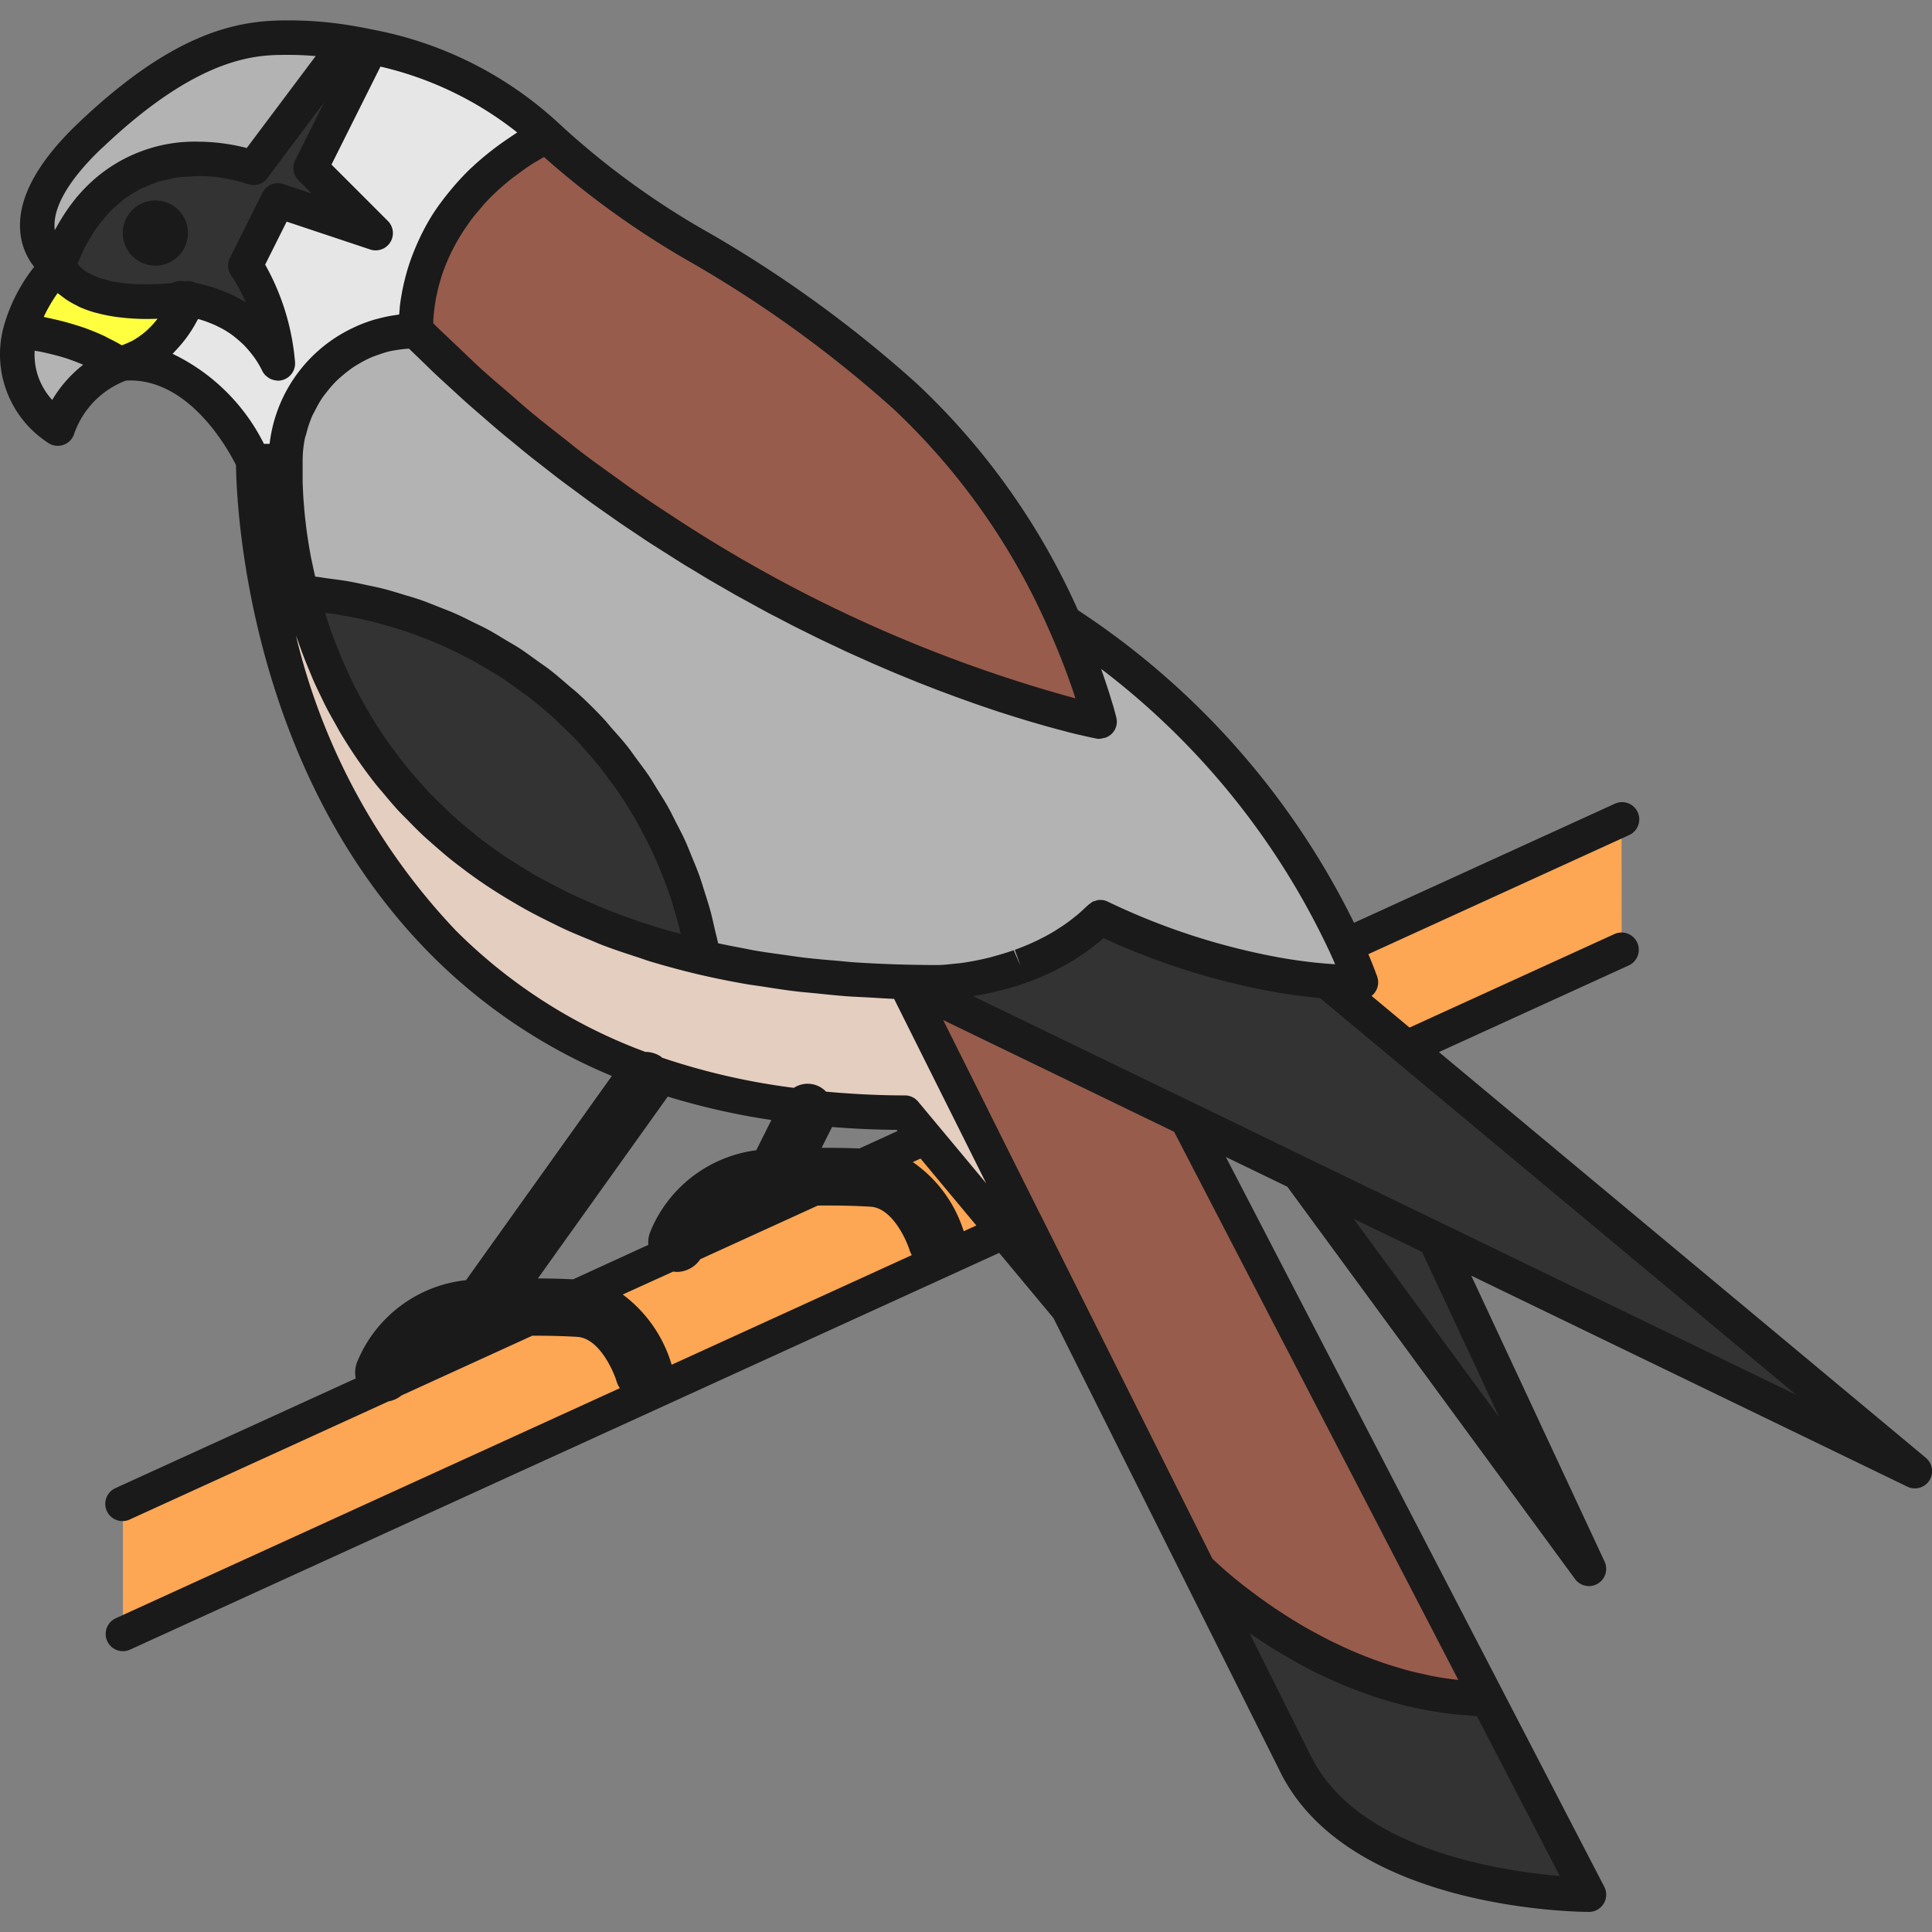 <?xml version="1.0" encoding="utf-8"?><!-- Uploaded to: SVG Repo, www.svgrepo.com, Generator: SVG Repo Mixer Tools -->
<svg width="800px" height="800px" viewBox="0 -0.88 84.05 84.05" xmlns="http://www.w3.org/2000/svg">
  <rect x="0" y="-0.88" width="84.05" height="84.05" fill="#808080" stroke="none"/>
  <g id="Group_1680" data-name="Group 1680" transform="translate(-448.94 -1119.698)">
    <g id="Group_1678" data-name="Group 1678">
      <g id="Group_1620" data-name="Group 1620">
        <g id="Group_1619" data-name="Group 1619">
          <g id="Group_1618" data-name="Group 1618">
            <path id="Path_1008" data-name="Path 1008" d="M451.453,1137.459a4.6,4.6,0,0,1,2.7-2.788,9.8,9.8,0,0,0-4.33-1.455A3.855,3.855,0,0,0,451.453,1137.459Z" fill="#b3b3b3"/>
          </g>
        </g>
      </g>
      <g id="Group_1623" data-name="Group 1623">
        <g id="Group_1622" data-name="Group 1622">
          <g id="Group_1621" data-name="Group 1621">
            <path id="Path_1009" data-name="Path 1009" d="M451.724,1130.78a2.155,2.155,0,0,1-.271-.407,7.064,7.064,0,0,0-1.626,2.843,9.8,9.8,0,0,1,4.33,1.455c.044-.015.085-.033.131-.046a4.559,4.559,0,0,0,2.834-2.835S453.168,1132.5,451.724,1130.78Z" fill="#ffff40"/>
          </g>
        </g>
      </g>
      <g id="Group_1626" data-name="Group 1626">
        <g id="Group_1625" data-name="Group 1625">
          <g id="Group_1624" data-name="Group 1624">
            <path id="Path_1010" data-name="Path 1010" d="M495.239,1145.86a29.808,29.808,0,0,0-6.936-9.818c-6.555-5.968-10.944-6.844-15.59-11.338-6.074,3.224-5.669,8.5-5.669,8.5,14.159,14.16,29.763,17.008,29.763,17.008A27.357,27.357,0,0,0,495.239,1145.86Z" fill="#985c4c"/>
          </g>
        </g>
      </g>
      <g id="Group_1629" data-name="Group 1629">
        <g id="Group_1628" data-name="Group 1628">
          <g id="Group_1627" data-name="Group 1627">
            <path id="Path_1011" data-name="Path 1011" d="M461.374,1120.452c-1.7,0-4.327.277-8.5,4.252s-1.417,5.669-1.417,5.669a6.46,6.46,0,0,1,8.5-4.252l2.43-3.24,1.667-2.223A15.79,15.79,0,0,0,461.374,1120.452Z" fill="#b3b3b3"/>
          </g>
        </g>
      </g>
      <g id="Group_1632" data-name="Group 1632">
        <g id="Group_1631" data-name="Group 1631">
          <g id="Group_1630" data-name="Group 1630">
            <path id="Path_1012" data-name="Path 1012" d="M479.529,1160.485a19.136,19.136,0,0,0-17.481-15.884C463.427,1150.009,467.524,1157.692,479.529,1160.485Z" fill="#333"/>
          </g>
        </g>
      </g>
      <g id="Group_1635" data-name="Group 1635">
        <g id="Group_1634" data-name="Group 1634">
          <g id="Group_1633" data-name="Group 1633">
            <path id="Path_1013" data-name="Path 1013" d="M501.064,1187.07l4.247,8.5c2.809,5.659,12.756,5.669,12.756,5.669l-4.411-8.508C506.576,1192.649,501.158,1187.166,501.064,1187.07Z" fill="#333"/>
          </g>
        </g>
      </g>
      <g id="Group_1638" data-name="Group 1638">
        <g id="Group_1637" data-name="Group 1637">
          <g id="Group_1636" data-name="Group 1636">
            <path id="Path_1014" data-name="Path 1014" d="M462.048,1144.6c1.379,5.408,5.476,13.091,17.481,15.884A19.136,19.136,0,0,0,462.048,1144.6Z" fill="#333"/>
          </g>
        </g>
      </g>
      <g id="Group_1641" data-name="Group 1641">
        <g id="Group_1640" data-name="Group 1640">
          <g id="Group_1639" data-name="Group 1639">
            <path id="Path_1015" data-name="Path 1015" d="M518.067,1187.066l-6.7-14.35-5.932-2.87Z" fill="#333"/>
          </g>
        </g>
      </g>
      <g id="Group_1644" data-name="Group 1644">
        <g id="Group_1643" data-name="Group 1643">
          <g id="Group_1642" data-name="Group 1642">
            <path id="Path_1016" data-name="Path 1016" d="M454.288,1189.9l38.331-17.5-3.422-4.107-34.909,15.937Z" fill="#fda654"/>
          </g>
        </g>
      </g>
      <g id="Group_1647" data-name="Group 1647">
        <g id="Group_1646" data-name="Group 1646">
          <g id="Group_1645" data-name="Group 1645">
            <path id="Path_1017" data-name="Path 1017" d="M501.106,1169.277a.749.749,0,0,1-.666-.405l-.539-1.039a.75.75,0,0,1,.992-1.021l1.367.662a.749.749,0,0,1-.015,1.357l-.828.378A.734.734,0,0,1,501.106,1169.277Z" fill="#7a7a7a"/>
          </g>
        </g>
      </g>
      <g id="Group_1650" data-name="Group 1650">
        <g id="Group_1649" data-name="Group 1649">
          <g id="Group_1648" data-name="Group 1648">
            <path id="Path_1018" data-name="Path 1018" d="M519.485,1154.467l-12,5.48c.461,1,.665,1.607.665,1.607-.491,0-.978-.021-1.461-.058l.044.058,3.416,2.847,9.34-4.264Z" fill="#fda654"/>
          </g>
        </g>
      </g>
      <g id="Group_1653" data-name="Group 1653">
        <g id="Group_1652" data-name="Group 1652">
          <g id="Group_1651" data-name="Group 1651">
            <path id="Path_1019" data-name="Path 1019" d="M493.523,1171.989l-2.305-4.617-2.8-5.6-.105-.209-.012-.024a43.541,43.541,0,0,1-8.774-1.051c-12.005-2.793-16.1-10.476-17.481-15.884a20.191,20.191,0,0,1-.674-5.724h-1.417s-.178,28.346,28.346,28.346l.893,1.072,3.423,4.107,2.771,3.325Z" fill="#e4cec0"/>
          </g>
        </g>
      </g>
      <g id="Group_1656" data-name="Group 1656">
        <g id="Group_1655" data-name="Group 1655">
          <g id="Group_1654" data-name="Group 1654">
            <path id="Path_1020" data-name="Path 1020" d="M501.106,1168.527l-.539-1.039-4.662-2.256-7.59-3.672.105.209,2.8,5.6h0l2.305,4.617,0,0,7.538,15.083c.094.1,5.512,5.579,12.592,5.661Z" fill="#985c4c"/>
          </g>
        </g>
      </g>
      <g id="Group_1659" data-name="Group 1659">
        <g id="Group_1658" data-name="Group 1658">
          <g id="Group_1657" data-name="Group 1657">
            <path id="Path_1021" data-name="Path 1021" d="M507.481,1159.947a33.914,33.914,0,0,0-12.091-13.984l-.151-.1a27.357,27.357,0,0,1,1.568,4.355s-15.6-2.848-29.763-17.008a5.671,5.671,0,0,0-5.67,5.67,20.191,20.191,0,0,0,.674,5.724,19.136,19.136,0,0,1,17.481,15.884,43.541,43.541,0,0,0,8.774,1.051q.7.018,1.418.018s.116,0,.306-.014l.185-.013.1-.009c.054,0,.11-.01.171-.016l.222-.026.11-.014c.126-.017.259-.037.4-.061l.047-.008c.127-.022.259-.047.4-.075l.107-.023c.124-.026.251-.055.382-.087l.124-.031c.133-.034.269-.072.407-.113l.119-.034q.241-.074.491-.162l.051-.017a10.764,10.764,0,0,0,1.131-.48c.049-.024.1-.05.146-.075q.2-.105.408-.222l.185-.11c.123-.075.246-.155.368-.237.064-.043.128-.086.191-.131.125-.089.247-.185.369-.282.055-.044.111-.086.165-.131.174-.146.344-.3.508-.464a29.894,29.894,0,0,0,7.836,2.524c.663.112,1.346.2,2.042.253.483.037.97.058,1.461.058C508.146,1161.554,507.942,1160.949,507.481,1159.947Z" fill="#b3b3b3"/>
          </g>
        </g>
      </g>
      <g id="Group_1662" data-name="Group 1662">
        <g id="Group_1661" data-name="Group 1661">
          <g id="Group_1660" data-name="Group 1660">
            <path id="Path_1022" data-name="Path 1022" d="M510.145,1164.4l-3.416-2.847-.044-.058c-.7-.053-1.379-.141-2.042-.253a29.894,29.894,0,0,1-7.836-2.524c-.164.165-.334.318-.508.464-.054.045-.11.087-.165.131-.122.1-.244.193-.369.282-.063.045-.127.088-.191.131-.122.082-.245.162-.368.237l-.185.11q-.2.117-.408.222c-.049.025-.1.051-.146.075a10.764,10.764,0,0,1-1.131.48l-.051.017q-.249.088-.491.162l-.119.034c-.138.041-.274.079-.407.113l-.124.031c-.131.032-.258.061-.382.087l-.107.023c-.138.028-.27.053-.4.075l-.047.008c-.141.024-.276.044-.4.061l-.11.014c-.077.009-.152.019-.222.026l-.171.016-.1.009c-.307.025-.491.027-.491.027q-.722,0-1.418-.018l.012.024,7.59,3.672,4.662,2.256,1.366.661,3.506,1.7,5.931,2.87,20.87,10.1Z" fill="#333"/>
          </g>
        </g>
      </g>
      <g id="Group_1665" data-name="Group 1665">
        <g id="Group_1664" data-name="Group 1664">
          <g id="Group_1663" data-name="Group 1663">
            <path id="Path_1023" data-name="Path 1023" d="M472.713,1124.7a15.5,15.5,0,0,0-7.63-3.858l-2.637,5.273,2.835,2.834-4.252-1.417-1.417,2.835a9.4,9.4,0,0,1,1.417,4.252,5.161,5.161,0,0,0-3.919-2.8,4.532,4.532,0,0,1-2.822,2.8c3.647-.292,5.669,4.252,5.669,4.252h1.417a5.683,5.683,0,0,1,5.67-5.669S466.639,1127.928,472.713,1124.7Z" fill="#e6e6e6"/>
          </g>
        </g>
      </g>
      <g id="Group_1668" data-name="Group 1668">
        <g id="Group_1667" data-name="Group 1667">
          <g id="Group_1666" data-name="Group 1666">
            <path id="Path_1024" data-name="Path 1024" d="M461.029,1134.623a9.4,9.4,0,0,0-1.417-4.252l1.417-2.835,4.252,1.417-2.835-2.834,2.637-5.273c-.361-.075-.706-.138-1.029-.188l-1.667,2.223-2.43,3.24h0a7.516,7.516,0,0,0-2.36-.4c-1.98-.019-4.709.749-6.144,4.647h0l.271.407c1.136,1.355,3.821,1.2,4.916,1.077l.137-.069s.085.005.221.022l.124-.02-.012.036A5.161,5.161,0,0,1,461.029,1134.623Z" fill="#333"/>
          </g>
        </g>
      </g>
      <g id="Group_1671" data-name="Group 1671">
        <g id="Group_1670" data-name="Group 1670">
          <g id="Group_1669" data-name="Group 1669">
            <path id="Path_1025" data-name="Path 1025" d="M462.048,1144.6c1.379,5.408,5.476,13.091,17.481,15.884A19.136,19.136,0,0,0,462.048,1144.6Z" fill="none"/>
          </g>
        </g>
      </g>
      <g id="Group_1674" data-name="Group 1674">
        <g id="Group_1673" data-name="Group 1673">
          <g id="Group_1672" data-name="Group 1672">
            <path id="Path_1026" data-name="Path 1026" d="M457,1131.81c.035,0,.071.01.112.016l.012-.036Z" fill="none"/>
          </g>
        </g>
      </g>
      <g id="Group_1677" data-name="Group 1677">
        <g id="Group_1676" data-name="Group 1676">
          <g id="Group_1675" data-name="Group 1675">
            <path id="Path_1027" data-name="Path 1027" d="M457.6,1125.726a7.516,7.516,0,0,1,2.36.4h0A7.516,7.516,0,0,0,457.6,1125.726Z" fill="none"/>
          </g>
        </g>
      </g>
    </g>
    <g id="Group_1679" data-name="Group 1679">
      <path id="Path_1028" data-name="Path 1028" d="M455.7,1127.538a1.418,1.418,0,1,0,1.417,1.418A1.417,1.417,0,0,0,455.7,1127.538Z" fill="#1a1a1a"/>
      <path id="Path_1029" data-name="Path 1029" d="M532.721,1182.238l-21.181-17.65,8.256-3.769a.75.75,0,1,0-.623-1.365l-8.911,4.068-1.653-1.378a.748.748,0,0,0,.247-.83c0-.006-.015-.045-.036-.1-.007-.021-.013-.036-.023-.063-.022-.059-.05-.133-.085-.224-.015-.04-.028-.072-.046-.117-.054-.137-.116-.291-.195-.477l0-.006v0l11.329-5.173a.75.75,0,1,0-.623-1.364l-11.331,5.173a34.429,34.429,0,0,0-12.011-13.6,30.569,30.569,0,0,0-7.023-9.868,53.379,53.379,0,0,0-8.942-6.5,34.8,34.8,0,0,1-6.632-4.822,16.356,16.356,0,0,0-8-4.051c-.375-.079-.733-.144-1.069-.2h0a16.411,16.411,0,0,0-2.794-.216c-2.144,0-4.892.53-9.021,4.459-1.825,1.737-2.675,3.344-2.528,4.775a2.825,2.825,0,0,0,.6,1.487,7.436,7.436,0,0,0-1.327,2.606h0a4.588,4.588,0,0,0,1.893,5.023.75.75,0,0,0,.46.157.746.746,0,0,0,.717-.529,3.816,3.816,0,0,1,2.225-2.3l.026-.009c2.73-.148,4.455,3.01,4.787,3.678.02,1.613.448,13.213,8.485,21.3a24.2,24.2,0,0,0,7.865,5.275l-6.344,8.883a5.774,5.774,0,0,0-4.726,3.537,1.226,1.226,0,0,0-.069.737l-10.443,4.767a.75.75,0,1,0,.623,1.364l11.241-5.131a1.237,1.237,0,0,0,.566-.259l5.693-2.6c.615,0,1.293.011,1.956.051.939.057,1.564,1.452,1.71,1.938a1.249,1.249,0,0,0,.142.294l-21.931,10.011a.75.75,0,0,0,.312,1.432.734.734,0,0,0,.311-.068l37.81-17.26,2.362,2.834,5.622,11.25,4.246,8.5c2.981,6.007,13,6.086,13.428,6.086h0a.75.75,0,0,0,.666-1.095l-4.411-8.508-12.051-23.24,2.674,1.294,12.518,17.069a.75.75,0,0,0,1.284-.761l-5.8-12.439,18.972,9.18a.74.74,0,0,0,.326.075.75.75,0,0,0,.481-1.326ZM506.8,1160.26q.126.276.226.508l-.284-.02h0c-.63-.047-1.294-.13-1.975-.245a29.354,29.354,0,0,1-7.616-2.451.748.748,0,0,0-.46-.074.772.772,0,0,0-.1.032.815.815,0,0,0-.121.039.743.743,0,0,0-.1.075.774.774,0,0,0-.089.065c-.036.036-.074.066-.111.1-.115.11-.231.219-.351.32l-.15.119c-.111.088-.222.175-.338.257-.057.042-.114.08-.172.119-.037.025-.074.047-.111.072-.078.051-.155.1-.24.153l-.158.094c-.125.072-.251.14-.374.2l-.136.071a10.3,10.3,0,0,1-1.053.446l.253.706-.3-.69q-.232.082-.459.151l-.025.007-.086.026-.06.016c-.111.032-.219.062-.349.1l-.033.009-.059.015c-.123.03-.242.057-.388.088l-.072.015c-.129.027-.253.05-.367.07l-.048.009c-.134.022-.26.041-.379.057l-.723.072h-.012l-.187.01h0l-.067,0c-.475,0-.94-.006-1.4-.018q-1.134-.029-2.227-.1c-.242-.017-.473-.044-.711-.065-.482-.04-.964-.081-1.433-.135-.281-.033-.551-.076-.827-.114-.413-.057-.827-.112-1.229-.179-.285-.048-.56-.106-.84-.16-.3-.056-.59-.114-.88-.177-.04-.211-.1-.413-.146-.621-.057-.249-.111-.5-.176-.744-.079-.291-.17-.576-.261-.861-.076-.24-.148-.481-.232-.716-.1-.281-.216-.554-.329-.829-.094-.229-.183-.461-.286-.686-.123-.271-.261-.532-.4-.8-.111-.216-.215-.436-.334-.648-.146-.262-.307-.514-.465-.768-.125-.2-.243-.408-.374-.6-.172-.256-.36-.5-.543-.748-.134-.181-.261-.368-.4-.545-.213-.268-.443-.521-.669-.778-.126-.142-.243-.291-.372-.43q-.542-.578-1.127-1.111c-.12-.11-.25-.208-.373-.314-.279-.241-.556-.484-.848-.709-.173-.133-.356-.253-.533-.381-.255-.183-.506-.371-.769-.542-.195-.127-.4-.24-.6-.359-.258-.156-.513-.315-.778-.459-.212-.115-.432-.215-.648-.322-.265-.131-.526-.265-.8-.384-.225-.1-.457-.185-.687-.276-.272-.108-.543-.219-.821-.315-.237-.082-.479-.15-.719-.223-.281-.085-.56-.172-.846-.246-.247-.063-.5-.113-.749-.167-.287-.062-.574-.125-.865-.174-.257-.044-.517-.075-.777-.109-.2-.026-.4-.064-.6-.084-.026-.117-.055-.236-.079-.351-.033-.158-.067-.315-.1-.468-.037-.194-.069-.381-.1-.566-.024-.147-.048-.3-.068-.436-.024-.169-.044-.329-.062-.488-.017-.139-.034-.281-.047-.412s-.023-.261-.033-.386-.022-.27-.029-.391c-.006-.094-.009-.176-.013-.262-.006-.13-.012-.264-.015-.375,0-.048,0-.085,0-.129,0-.124,0-.247,0-.342v-.049c0-.094,0-.177,0-.235l0-.085v0l0-.046c0-.009,0-.017,0-.026a4.891,4.891,0,0,1,.1-.975c.015-.072.045-.139.063-.21a4.794,4.794,0,0,1,.248-.746c.04-.093.093-.178.138-.268a4.879,4.879,0,0,1,.326-.561c.063-.091.135-.173.2-.259a4.893,4.893,0,0,1,.424-.476c.082-.08.171-.154.259-.228a5.1,5.1,0,0,1,.441-.337c.1-.07.216-.132.327-.2a5.053,5.053,0,0,1,.459-.231c.13-.055.265-.1.4-.146s.3-.1.454-.131.316-.055.476-.075c.1-.013.207-.023.311-.029.2.193.391.376.586.564s.4.393.605.583c.242.227.483.446.725.667.2.186.407.375.611.557.239.212.477.417.715.623.209.181.418.365.627.542.236.2.472.39.707.583.211.173.421.349.631.517.236.189.472.37.707.554.21.163.42.33.629.489.232.176.463.344.694.515.213.158.427.318.639.472s.446.316.669.472.436.309.653.458.432.29.648.435.442.3.661.44.42.268.63.4.443.284.663.42c.2.128.407.248.611.371.221.134.443.27.662.4.2.116.389.225.584.337.224.13.449.261.671.385.185.1.366.2.549.3.226.124.452.25.675.369.18.1.356.186.535.279.222.116.445.234.664.346l.5.249c.223.111.447.223.666.329.158.077.313.148.469.223.222.1.446.212.664.313.144.066.283.127.425.191.224.1.449.2.669.3.135.06.266.114.4.172.218.094.438.189.651.278l.368.151c.216.088.433.178.642.261l.309.12c.22.086.441.173.653.253l.271.1c.215.08.431.161.638.235l.25.088c.2.073.41.146.6.212.082.029.159.054.24.081.189.064.379.128.559.187l.2.063c.185.059.371.119.545.172l.111.034c.194.06.385.118.564.17l.1.029c.176.051.348.1.508.146l.106.029.434.118.09.023.378.1.061.015c.118.03.232.058.332.081l.011,0c.463.11.723.159.743.163a.753.753,0,0,0,.134.012.778.778,0,0,0,.158-.032.628.628,0,0,0,.1-.02.733.733,0,0,0,.473-.871l-.021-.085-.011-.041c-.015-.06-.035-.136-.064-.239l-.007-.027c-.026-.093-.059-.205-.1-.328l-.028-.094c-.043-.142-.091-.3-.147-.471l-.027-.081c-.051-.154-.107-.321-.168-.5-.018-.05-.034-.1-.053-.15-.012-.036-.023-.068-.036-.105A33.037,33.037,0,0,1,506.8,1160.26Zm4.465,31.475c-.109-.02-.214-.048-.321-.071-.262-.056-.522-.114-.777-.182-.132-.036-.262-.076-.392-.114-.225-.067-.448-.135-.666-.21-.132-.045-.263-.092-.393-.14-.21-.078-.418-.158-.621-.242-.124-.051-.249-.1-.371-.156-.2-.09-.4-.182-.6-.277-.109-.052-.219-.1-.326-.156-.216-.109-.425-.22-.63-.332-.077-.042-.158-.083-.233-.125q-.419-.235-.805-.474l-.045-.029c-.239-.149-.468-.3-.686-.444l-.217-.15c-.151-.105-.3-.21-.441-.311l-.225-.167c-.124-.092-.245-.183-.357-.271-.068-.052-.134-.1-.2-.154-.109-.086-.212-.17-.308-.249l-.155-.128c-.1-.081-.185-.157-.267-.228-.033-.03-.072-.062-.1-.09-.091-.081-.17-.152-.238-.215l-.038-.034c-.074-.069-.131-.123-.172-.163l-7.482-14.971a.639.639,0,0,0-.035-.063l-1.74-3.483-.51-1.021a.538.538,0,0,0-.022-.05l-1.92-3.841,10.046,4.861.424.817h0l11.941,23.03Q511.814,1191.84,511.265,1191.735Zm-24.939-22.954c-.571-.022-1.133-.03-1.642-.028l.453-.905c.917.072,1.853.116,2.814.124l.04.048Zm-9.083-9.712c-.355-.113-.7-.232-1.038-.355-.253-.091-.5-.182-.748-.279-.334-.131-.655-.27-.973-.411-.224-.1-.452-.2-.668-.3-.321-.153-.626-.315-.93-.477-.19-.1-.387-.2-.571-.3-.334-.19-.649-.389-.962-.589-.133-.086-.276-.167-.4-.254q-.648-.435-1.235-.894c-.092-.072-.174-.149-.264-.222-.294-.239-.584-.48-.855-.727-.135-.123-.259-.249-.388-.374-.211-.2-.422-.407-.619-.614-.133-.141-.257-.284-.384-.426-.176-.2-.351-.394-.515-.594-.124-.15-.24-.3-.356-.452-.153-.2-.3-.4-.445-.595-.108-.153-.214-.307-.317-.46-.134-.2-.264-.4-.388-.606-.1-.153-.188-.307-.277-.46-.119-.206-.231-.412-.34-.618-.08-.15-.16-.3-.235-.449-.107-.215-.206-.429-.3-.643-.064-.14-.131-.28-.19-.419-.1-.236-.193-.471-.283-.7-.044-.116-.093-.231-.135-.346q-.177-.484-.324-.961l-.022-.064c.086.012.174.018.26.03.213.031.423.069.634.107.282.051.563.106.841.169.21.048.418.1.625.156.272.072.541.151.808.235.2.064.406.13.606.2.264.094.525.195.783.3.194.079.388.158.578.243.259.115.511.241.763.368.181.091.364.179.541.276.258.141.509.294.759.447.161.1.325.191.482.294.28.183.549.38.818.578.118.086.241.166.356.255q.567.439,1.1.919c.078.071.15.149.226.221.273.256.542.515.8.787.122.13.235.268.354.4.2.225.4.451.59.686.124.155.24.316.36.475.17.226.339.453.5.688.117.171.227.348.338.524.148.233.293.469.431.71.1.184.2.372.3.56q.192.366.369.742c.091.193.178.389.263.587.109.256.211.517.309.78.075.2.149.4.218.6.09.272.171.549.25.827.057.2.116.4.167.611.015.063.026.127.041.19-.159-.043-.324-.083-.48-.128C477.785,1159.237,477.512,1159.155,477.243,1159.069ZM487.8,1136.6a29.2,29.2,0,0,1,6.755,9.569,30.663,30.663,0,0,1,1.173,3.031,60.987,60.987,0,0,1-17.27-7.755c-.076-.049-.154-.1-.23-.153-.623-.4-1.251-.822-1.884-1.265-.176-.123-.355-.259-.532-.386-.536-.382-1.073-.768-1.614-1.179-.258-.2-.517-.411-.775-.614-.464-.364-.928-.724-1.392-1.11-.313-.26-.625-.541-.937-.81-.414-.356-.827-.705-1.239-1.079-.341-.31-.679-.643-1.019-.965s-.7-.655-1.047-1v-.033c0-.061,0-.129.009-.207,0-.031.006-.069.008-.1.005-.066.011-.135.02-.21.005-.045.011-.094.018-.143.01-.075.022-.155.035-.237.009-.054.019-.109.029-.166.017-.089.038-.183.06-.278.013-.058.025-.114.04-.173.03-.12.067-.247.106-.375.012-.039.021-.077.034-.117.054-.169.117-.344.189-.523.02-.05.044-.1.065-.151.057-.132.116-.267.183-.4.033-.068.071-.138.107-.208.064-.122.132-.246.206-.371.044-.075.091-.151.139-.227.078-.124.162-.248.25-.373.054-.076.106-.151.163-.227.1-.135.213-.27.328-.4.055-.066.106-.131.164-.2.178-.2.368-.4.577-.593l.031-.028c.2-.186.415-.369.643-.551.078-.061.164-.121.245-.182.171-.128.348-.256.535-.38.1-.069.212-.136.32-.2s.209-.122.313-.183a37.979,37.979,0,0,0,6.478,4.631A52.12,52.12,0,0,1,487.8,1136.6Zm-25.883-9.948.588.588-1.238-.412a.748.748,0,0,0-.908.376l-1.417,2.834a.749.749,0,0,0,.055.764,6.153,6.153,0,0,1,.631,1.17,5.79,5.79,0,0,0-.657-.353c-.076-.035-.146-.061-.22-.092-.139-.059-.276-.114-.407-.159-.08-.028-.153-.05-.229-.073-.117-.035-.227-.067-.333-.093-.073-.017-.137-.033-.2-.047-.033-.007-.073-.018-.1-.024s-.05-.015-.074-.025-.048-.017-.074-.025a.749.749,0,0,0-.327-.027l-.016,0-.076-.007-.026,0-.061-.005a.713.713,0,0,0-.379.079l-.017.008a11.545,11.545,0,0,1-1.381.054l-.134,0c-.142-.006-.286-.015-.432-.029-.1-.009-.19-.022-.285-.035s-.218-.029-.326-.049c-.132-.026-.258-.061-.384-.1-.072-.02-.147-.036-.216-.06a2.761,2.761,0,0,1-.474-.216c-.019-.011-.043-.018-.061-.029a1.743,1.743,0,0,1-.42-.353l-.008-.013q.073-.183.153-.357c.062-.134.123-.27.189-.4.092-.174.191-.336.291-.5.066-.1.129-.213.2-.311.115-.164.239-.312.364-.458.066-.076.128-.159.2-.23a5.407,5.407,0,0,1,.443-.4c.064-.053.124-.113.189-.162.02-.015.042-.026.062-.04a4.792,4.792,0,0,1,.459-.292c.06-.033.115-.075.176-.107.083-.042.174-.07.259-.108.118-.052.235-.1.357-.146.051-.018.1-.043.15-.059.139-.044.288-.068.433-.1s.266-.07.407-.09.321-.024.483-.034.313-.031.478-.029a6.864,6.864,0,0,1,2.1.348.832.832,0,0,0,.085.016.73.73,0,0,0,.778-.269l2.473-3.3-1.255,2.509A.752.752,0,0,0,461.916,1126.649Zm-6.776,6.7c-.026.021-.059.039-.086.059a3.067,3.067,0,0,1-.362.234c-.059.032-.125.058-.186.087-.086.04-.175.075-.267.108-.185-.109-.378-.208-.573-.305-.05-.025-.1-.054-.146-.078a9.663,9.663,0,0,0-1-.408c-.1-.033-.193-.061-.289-.091-.269-.085-.543-.16-.826-.226-.111-.026-.222-.052-.336-.075-.077-.016-.15-.037-.228-.051a6.445,6.445,0,0,1,.606-1.037c.053.048.114.084.17.128s.12.094.183.137a3.794,3.794,0,0,0,.463.268c.046.023.088.05.135.071a5.009,5.009,0,0,0,.657.238c.053.015.106.026.159.04.192.049.385.091.58.123l.142.023a10,10,0,0,0,1.857.087A3.68,3.68,0,0,1,455.14,1133.35Zm-1.753-8.1c4.251-4.046,6.774-4.046,8.016-4.046,0,0,.053,0,.151,0,.2,0,.591.007,1.119.051l-3,4a8.665,8.665,0,0,0-2.068-.275,6.652,6.652,0,0,0-5.148,2.21l-.06.066c-.1.112-.2.232-.291.356-.046.059-.091.119-.136.18-.077.107-.154.217-.228.331-.06.091-.117.185-.175.281s-.123.207-.183.316c-.02.037-.041.069-.061.106,0-.021-.005-.042-.007-.063C451.258,1128.11,451.572,1126.975,453.387,1125.247Zm-2.173,10.968a2.9,2.9,0,0,1-.767-2.143c.067.011.137.02.2.032.2.038.39.084.58.131.168.043.337.085.5.136.182.056.357.122.531.188.1.039.2.08.3.122A5.444,5.444,0,0,0,451.214,1136.215Zm5.23-2.007c.061-.059.111-.12.168-.179.028-.03.056-.059.083-.09a5.654,5.654,0,0,0,.728-1.008l.031-.058c.034-.062.072-.126.1-.183l.079.021c.045.013.091.028.137.043.088.028.18.062.273.1l.143.056c.123.053.25.114.378.182l.056.028a4.432,4.432,0,0,1,.434.278c.042.031.083.067.125.1.1.08.2.166.3.26.048.045.1.094.142.143a4.186,4.186,0,0,1,.273.322c.04.052.081.1.119.157a4.172,4.172,0,0,1,.337.57.744.744,0,0,0,.14.195c.019.018.039.032.059.048a.77.77,0,0,0,.129.09.708.708,0,0,0,.08.035.761.761,0,0,0,.143.039.815.815,0,0,0,.087.012c.012,0,.025.005.038.005a.727.727,0,0,0,.189-.024.75.75,0,0,0,.56-.77,10.379,10.379,0,0,0-1.3-4.255l.935-1.87,3.635,1.212a.75.75,0,0,0,.767-1.242l-2.452-2.452,2.131-4.263a15.032,15.032,0,0,1,5.949,2.865c-.041.026-.077.053-.117.079-.092.059-.177.119-.265.179q-.342.229-.652.467c-.086.067-.173.133-.255.2-.236.191-.46.384-.668.58-.027.026-.058.05-.084.076-.231.221-.44.445-.638.67-.059.067-.114.134-.17.2q-.21.25-.4.5c-.05.069-.1.137-.149.2-.153.217-.3.434-.423.649l-.014.021c-.132.224-.247.446-.354.664-.032.065-.061.129-.091.193q-.112.243-.207.479c-.023.059-.048.118-.07.176-.078.205-.148.407-.207.6l-.009.033c-.056.186-.1.364-.143.537-.013.052-.024.1-.035.153-.03.136-.056.266-.077.392-.007.042-.016.083-.022.123-.026.158-.046.308-.061.446l0,.039c-.009.092-.017.182-.023.263-.027,0-.052.012-.079.015a6.32,6.32,0,0,0-.82.162l-.134.034a6.315,6.315,0,0,0-.861.317c-.027.011-.052.025-.078.037a6.4,6.4,0,0,0-3.666,5.062h-.247A8.6,8.6,0,0,0,456.444,1134.208Zm5.366,12.24c.038.111.083.225.122.337.058.163.116.325.178.489.082.218.171.436.262.656.067.16.132.32.2.481.1.229.212.459.324.69.074.152.144.305.223.457.131.255.275.509.419.763.073.128.139.256.216.384a20.425,20.425,0,0,0,1.563,2.264c.09.114.191.224.285.337.212.255.426.51.656.761.125.136.261.269.392.4.215.222.432.443.663.661.151.142.311.28.468.42.231.2.464.407.709.606.174.14.354.278.535.415q.375.287.772.562c.194.135.392.267.6.4.275.178.56.352.851.523.213.126.427.251.649.372.306.168.625.329.948.489.228.112.453.226.69.335.348.159.712.308,1.079.457.235.1.464.2.708.287.416.156.855.3,1.295.443.216.07.422.147.644.214.674.2,1.371.391,2.1.561q.991.231,2.035.412c.244.043.5.073.749.112.457.071.913.145,1.383.2.306.038.624.063.935.094.427.044.851.09,1.288.123.342.025.694.038,1.041.057s.689.045,1.043.057l4.006,8.022-1.994-2.392-.073-.087h0l-.892-1.072a.751.751,0,0,0-.576-.27c-1.182,0-2.319-.063-3.431-.163a1.1,1.1,0,0,0-1.4-.166,29.362,29.362,0,0,1-5.738-1.314c-.016-.012-.023-.03-.039-.041a1.215,1.215,0,0,0-.684-.209,22.884,22.884,0,0,1-8.242-5.277A28.117,28.117,0,0,1,461.81,1146.448Zm20.685,21.094-.656,1.312a5.773,5.773,0,0,0-4.6,3.521,1.219,1.219,0,0,0-.093.594l-3.275,1.5c-.525-.025-1.043-.038-1.531-.04l5.637-7.892c0-.006,0-.013.008-.019A30.734,30.734,0,0,0,482.495,1167.542Zm-6.468,7.589,2.2-1a1.334,1.334,0,0,0,.155.016,1.24,1.24,0,0,0,1.022-.554l5.112-2.333c.7-.006,1.506,0,2.3.05.939.056,1.565,1.452,1.71,1.937a1.132,1.132,0,0,0,.081.168l-10.448,4.77A5.881,5.881,0,0,0,476.027,1175.131Zm14.837-2.753a5.735,5.735,0,0,0-2.215-3.01l.338-.153,2.427,2.912Zm15.118,22.856-2.684-5.37c.041.028.089.057.13.085.163.112.335.224.51.337.122.079.24.157.367.237.2.126.418.251.635.376.114.066.22.131.337.2.339.189.691.374,1.059.553.039.019.082.036.121.055.33.158.67.311,1.022.455.131.055.269.1.4.155.269.1.538.2.818.3.162.054.329.1.5.152.264.08.53.156.8.225.18.045.363.085.546.125.271.058.544.11.821.155.192.032.384.06.579.084.283.036.57.06.86.08.131.009.256.03.388.036l3.607,6.954C514.123,1200.2,507.983,1199.267,505.982,1195.234Zm8.182-14.759-6.337-8.64,2.977,1.44Zm-2.465-8.434h0l-5.932-2.87h0l-3.5-1.7h0l-1.367-.662-9.629-4.659.07-.012.049-.009c.135-.022.276-.049.415-.077l.117-.025c.133-.028.268-.059.4-.092l.091-.023.047-.012.017,0c.113-.029.234-.063.375-.1l.034-.009.132-.039c.171-.052.346-.109.529-.173l.048-.017a11.576,11.576,0,0,0,1.21-.513l.158-.082c.147-.075.293-.154.439-.239l.2-.118c.134-.081.267-.167.4-.256.069-.047.139-.095.206-.143.136-.1.271-.2.4-.306l.051-.039c.044-.035.089-.069.131-.1s.107-.091.16-.138a30.88,30.88,0,0,0,7.575,2.365c.629.106,1.247.186,1.84.239l3.306,2.755h0l17.4,14.5Z" fill="#1a1a1a"/>
    </g>
  </g>
</svg>
